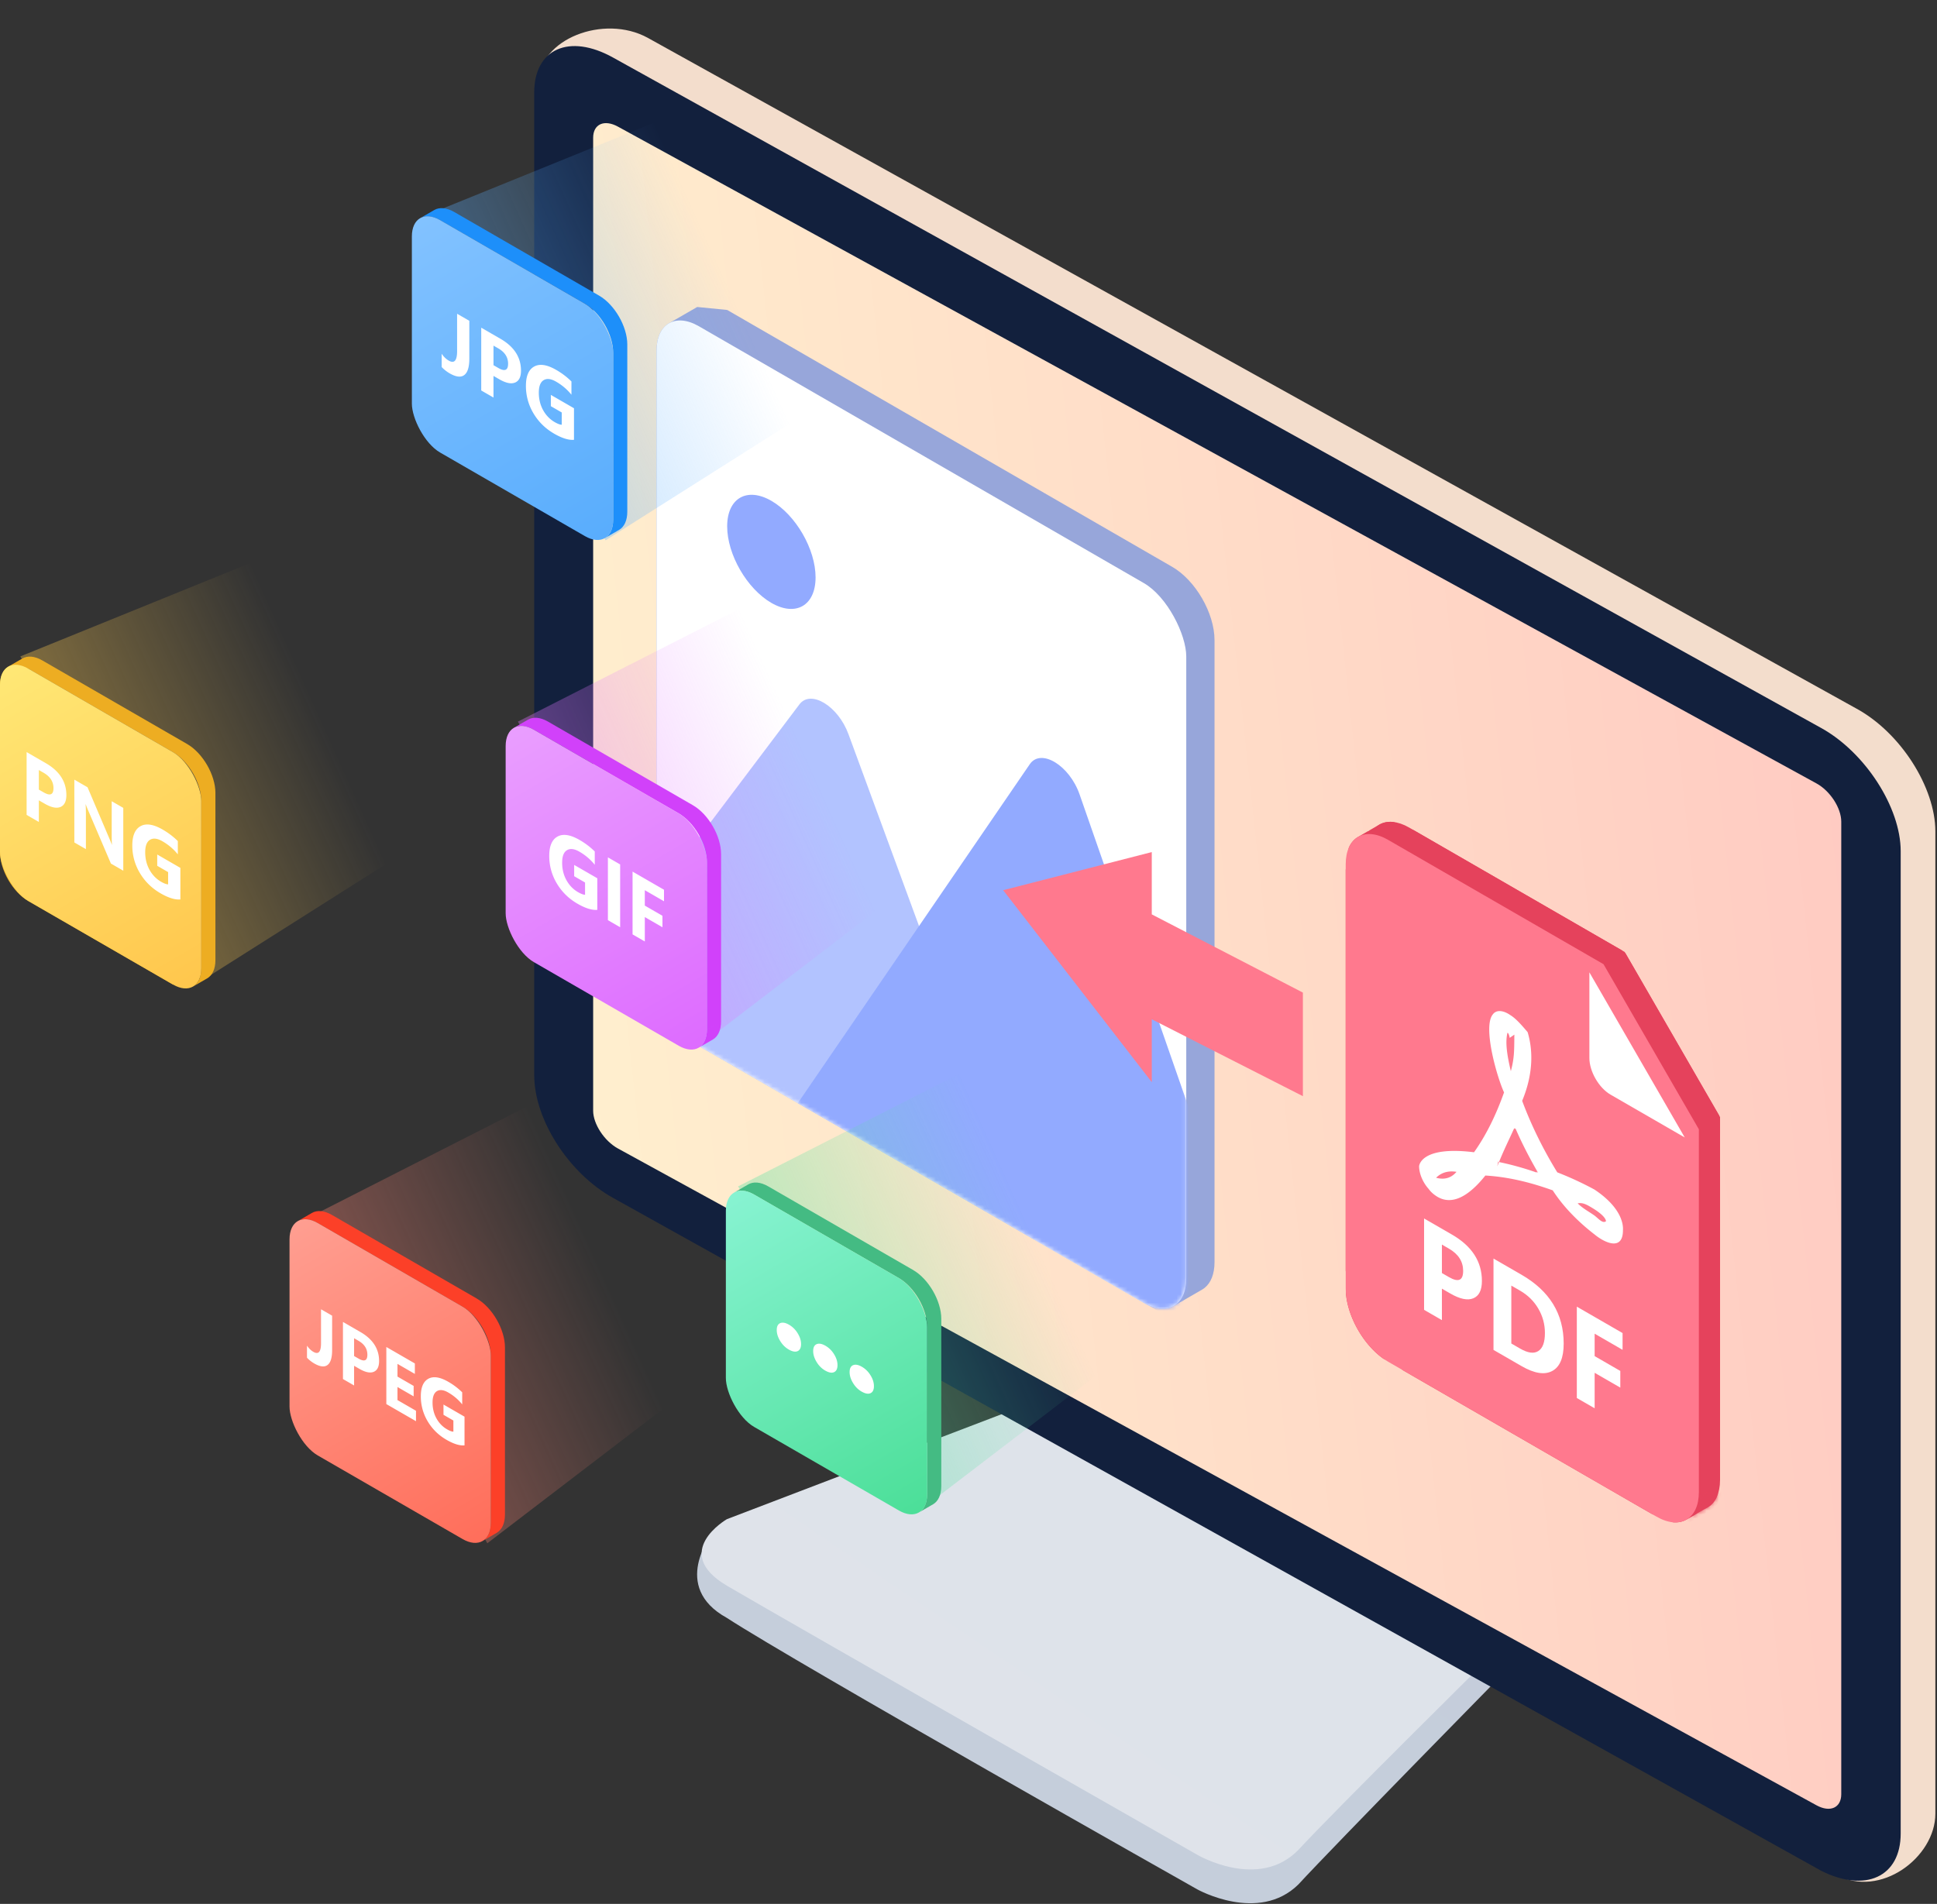 <svg xmlns="http://www.w3.org/2000/svg" width="475" height="467" fill="none"><rect width="100%" height="100%" fill="#333333" stroke="none"/><path fill="url(#a)" d="m258.408 349.622-83.803 26.638s-10.284 12.917 3.643 20.585c17.011 11.07 115.382 66.597 115.382 66.597s14.997 8.385 24.758-1.211c8.826-9.596 51.758-53.277 51.758-53.277l-111.738-59.332Z"/><path fill="url(#b)" d="m251.121 344.779-72.873 27.849s-13.927 8.075 0 16.317c17.011 9.946 115.382 66.021 115.382 66.021s14.997 8.809 24.758-1.211c8.826-9.597 46.899-47.223 46.899-47.223l-114.166-61.753Z"/><path fill="#F3DDCC" fill-rule="evenodd" d="m158.818 9.263 296.348 164.499c10.984 5.957 19.432 19.46 19.432 30.16v240.96c0 10.698-13.558 20.885-24.29 14.927l-291.49-170.84c-10.733-5.958-19.433-19.461-19.433-30.16l-7.287-238.538c0-10.699 15.987-16.866 26.72-11.008Z" clip-rule="evenodd"/><path fill="#12203D" fill-rule="evenodd" d="m150.316 14.107 296.348 164.498c10.732 5.958 19.432 19.461 19.432 30.161v240.958c0 10.7-8.7 14.544-19.432 9.181L150.316 293.812C139.584 287.855 131 274.765 131 263.652V22.693c0-10.7 8.584-14.544 19.316-8.586Z" clip-rule="evenodd"/><path fill="url(#c)" d="m151.53 31.06 293.918 161.102c3.354 1.838 6.073 6.039 6.073 9.382v238.538c0 3.344-2.719 4.563-6.073 2.725L151.53 281.705c-3.354-1.839-6.073-6.04-6.073-9.24V33.785c0-3.344 2.719-4.565 6.073-2.726Z"/><path fill="#E5425C" stroke="#E5425C" d="m411.657 368.567-65.818-38c-2.776-1.603-5.317-4.373-7.166-7.574-1.848-3.202-2.977-6.788-2.977-9.993V209c0-3.208 1.122-5.329 2.793-6.295 1.672-.965 4.071-.876 6.85.728l52.711 30.433 23.249 40.268V363c0 3.209-1.123 5.33-2.795 6.295-1.671.965-4.069.876-6.847-.728Z"/><path fill="#E5425C" stroke="#E5425C" stroke-linejoin="round" d="M339.425 332.78c-4.616-3.309-8.295-9.68-8.852-15.332-.069-.702.318-1.385.976-1.765.692-.4 1.51-.361 2.238.01.731.373 1.327 1.061 1.544 1.88 1.071 4.03 3.41 8.082 6.365 11.023.6.598.899 1.458.856 2.278-.043.815-.418 1.543-1.111 1.943-.658.38-1.443.374-2.016-.037ZM405.161 370.817l-60.621-35c-1.399-.808-1.399-2.826 0-3.634a2.097 2.097 0 0 1 2.098 0l60.622 35c1.398.808 1.398 2.826 0 3.634a2.099 2.099 0 0 1-2.099 0ZM330.5 311.5v-98c0-.75.4-1.442 1.049-1.817 1.399-.808 3.147.202 3.147 1.817v98c0 .75-.4 1.442-1.049 1.817-1.399.808-3.147-.202-3.147-1.817ZM415.706 370.911l-2.398 1.384c-.799.461-1.753.679-2.834.613-.389-.024-.645-.161-.809-.331a1.102 1.102 0 0 1-.289-.703c-.038-.579.276-1.284.981-1.691.64-.369 1.451-.366 2.191-.049 1.097.47 2.16.728 3.158.777Z"/><mask id="d" fill="#fff"><path d="M416.517 367.497c-.301 2.522-1.375 4.316-2.958 5.231l5.195-3c.893-.515 1.624-1.31 2.146-2.358.891-1.791-1.267-3.12-2.999-2.12-.804.464-1.275 1.325-1.384 2.247Z"/></mask><path fill="#E5425C" d="M416.517 367.497c-.301 2.522-1.375 4.316-2.958 5.231l5.195-3c.893-.515 1.624-1.31 2.146-2.358.891-1.791-1.267-3.12-2.999-2.12-.804.464-1.275 1.325-1.384 2.247Z"/><path fill="#E5425C" d="m413.807 373.162.001-.001h.001l-.5-.867c-.005.003.003-.001-.001.001l.499.867Zm-.248-.434-.5-.866a1 1 0 0 0 1 1.732l-.5-.866Zm2.958-5.231-.993-.118.993.118Zm4.383-.127-.895-.446.895.446Zm-2.146 2.358-.5-.866.5.866Zm-.853-4.478-.5-.866.5.866Zm-3.842 8.343c1.931-1.115 3.125-3.24 3.451-5.978l-1.986-.236c-.275 2.305-1.23 3.769-2.465 4.483l1 1.731Zm5.946-6.669c-.444.891-1.046 1.531-1.751 1.938l1 1.732c1.081-.623 1.941-1.574 2.541-2.779l-1.79-.891Zm-1.751 1.938-5.195 2.999 1 1.733 5.195-3-1-1.732Zm.147-2.746c.543-.314 1.106-.236 1.427-.021a.604.604 0 0 1 .262.325c.027.092.039.254-.085.504l1.79.891c.321-.645.398-1.321.217-1.95a2.604 2.604 0 0 0-1.072-1.433c-.968-.647-2.35-.734-3.539-.048l1 1.732Zm-.891 1.499c.08-.678.415-1.224.891-1.499l-1-1.732c-1.132.653-1.739 1.829-1.877 2.995l1.986.236Z" mask="url(#d)"/><path fill="#E5425C" stroke="#E5425C" stroke-linejoin="round" d="m333.293 205.705 2.398-1.384c-.457.888-.765 1.938-.906 3.123-.095.8-.498 1.504-1.138 1.873-.705.407-1.472.327-1.955.004a1.1 1.1 0 0 1-.464-.602c-.066-.227-.056-.517.118-.866.483-.969 1.149-1.686 1.947-2.148ZM336.093 204.089l2.396-1.383v-.001c.799-.461 1.754-.679 2.835-.613.389.024.645.161.809.331.167.174.27.416.289.703.038.579-.276 1.284-.981 1.691-.64.369-1.451.366-2.191.049-1.097-.47-2.16-.728-3.157-.777ZM417.103 361.5v-84.211l4.196-2.423V361.5c0 .75-.4 1.442-1.049 1.817-1.399.808-3.147-.202-3.147-1.817ZM393.22 235.923l-48.68-28.106c-1.399-.808-1.399-2.826 0-3.634a2.097 2.097 0 0 1 2.098 0l50.778 29.317-4.196 2.423ZM416.785 276.317l-22.882-39.634 4.33-2.5 22.883 39.634-4.331 2.5Z"/><path fill="#FF798E" d="M330 212c0-6.627 4.653-9.314 10.392-6l52.828 30.5 23.383 40.5v89c0 6.627-4.653 9.314-10.393 6l-65.818-38C334.653 330.686 330 322.627 330 316V212Z"/><path fill="#fff" fill-rule="evenodd" d="M391.045 302.807c-3.344-2.572-7.359-6.298-10.275-10.832-5.693-2.051-11.109-3.318-16.524-3.636-4.304 5.396-8.332 7.281-11.801 5.186-.696-.422-1.528-1.077-2.084-1.875-1.528-1.693-2.361-3.894-2.361-5.591 0-.029.279-5.075 13.469-3.429 3.056-4.323 5.415-9.22 7.36-14.678-1.666-3.571-5.278-15.986-2.778-19.103.833-1.192 2.499-1.112 4.304.133 1.389.84 2.778 2.45 4.256 4.186 1.161 3.866 1.653 9.642-1.339 16.851 2.221 5.969 5.138 11.894 8.609 17.537a80.602 80.602 0 0 1 9.093 4.206c6.181 4.095 7.152 8.075 7.014 9.996 0 5.242-4.582 3.006-6.943 1.049Zm-38.879-13.923.417.099c1.944.401 3.471-.218 4.582-1.551-2.082-.333-3.748.203-4.999 1.452Zm19.189-35.107-1.139.794c-.138-.835-.415-1.299-.556-1.228-.554 2.286-.136 5.314.835 9.4.833-3.151.833-4.733.86-8.966Zm.251 22.948-.139.224-.139-.237c-1.25 2.79-2.639 5.497-4.165 9.383l.277-1.4v.308c3.055.611 6.386 1.544 9.442 2.619l-.139-.239.416.252c-2.082-3.572-4.026-7.366-5.553-10.91Zm18.883 19.578c-1.25-.755-2.361-1.425-3.609-1.135 1.387 1.343 2.776 2.019 4.165 3.013.972.74 1.944 1.998 2.777 1.368 0-.462-.556-1.568-3.333-3.246Z" clip-rule="evenodd"/><path fill="#fff" d="M353.59 316.086v7.719l-4.371-2.524v-22.406l6.847 3.953c4.89 2.823 7.334 6.615 7.334 11.375 0 2.25-.703 3.667-2.111 4.25-1.398.578-3.27.19-5.615-1.164l-2.084-1.203Zm0-10.813v6.985l1.718.992c2.328 1.344 3.492.839 3.492-1.516 0-2.302-1.164-4.125-3.492-5.468l-1.718-.993Zm12.652 25.836v-22.406l6.874 3.969c6.892 3.979 10.338 9.609 10.338 16.89 0 3.49-.942 5.732-2.828 6.727-1.876 1-4.38.596-7.51-1.211l-6.874-3.969Zm4.371-15.773v14.203l2.165 1.25c1.894 1.094 3.378 1.294 4.452.602 1.082-.688 1.623-2.162 1.623-4.422 0-2.136-.536-4.123-1.61-5.961-1.064-1.844-2.562-3.323-4.492-4.438l-2.138-1.234Zm27.28 15.75-6.847-3.953v5.5l6.292 3.633v4.093l-6.292-3.632v8.703l-4.371-2.524V320.5l11.218 6.477v4.109ZM389.756 238.5l23.383 40.5-18.187-10.5c-2.87-1.657-5.196-5.686-5.196-9v-21Z"/><path fill="#97A6DA" fill-rule="evenodd" d="m170.929 75.324.043-.026 7.349.728 109.119 63.001c5.739 3.313 10.392 11.372 10.392 18h.001v152.561h-.001c0 2.899-.891 5.044-2.373 6.262-.199.164-.408.31-.627.44l-.029.017-.014.008h-.001l-.043.025.043-.024-6.927 3.999c-1.881 1.087-4.479.93-7.349-.727l-109.119-63 6.927-4-6.927 4h-.001c-5.739-3.314-10.392-11.373-10.392-18V86.027c0-3.315 1.163-5.643 3.045-6.729l6.884-3.974Z" clip-rule="evenodd"/><rect width="150" height="176.561" fill="#fff" rx="12" transform="matrix(.866 .5 0 1 161 74.026)"/><mask id="e" width="130" height="244" x="161" y="78" maskUnits="userSpaceOnUse" style="mask-type:alpha"><rect width="150" height="176.588" fill="#D9D9D9" rx="12" transform="matrix(.866 .5 0 1 161 74)"/></mask><g fill="#92AAFF" mask="url(#e)"><path d="m253.665 304.088-109.119-63 51.491-68.318c2.778-3.685 9.481.381 12.023 7.294l45.605 124.024Z" opacity=".7"/><path d="m292.663 326.604-97.022-56.016 56.882-83.135c2.729-3.988 9.727.251 12.217 7.399l40.3 115.703c4.639 13.319-2.06 22.005-12.377 16.049Z"/></g><circle cx="12.517" cy="12.517" r="12.517" fill="#92AAFF" transform="matrix(.866 .5 0 1 178.32 116.588)"/><path fill="#FF798E" fill-rule="evenodd" d="M246 218.349 282.444 209v15.283l37.056 19.183v25.404l-37.056-18.858v15.419L246 218.349Z" clip-rule="evenodd"/><path fill="url(#f)" d="m5 161 91.131-37v87L49.5 240.537 5 161Z" opacity=".4"/><path fill="url(#g)" d="m127 177 84.5-43 4.5 88.5-44.5 34.037L127 177Z" opacity=".4"/><path fill="url(#h)" d="m75 299 84.5-43 4.5 88.5-44.5 34.037L75 299Z" opacity=".4"/><path fill="url(#i)" d="m181 291 84.5-43 4.5 88.5-44.5 34.037L181 291Z" opacity=".4"/><path fill="url(#j)" d="m104 53 91.131-37v87L148.5 132.537 104 53Z" opacity=".4"/><path fill="#EDAD22" fill-rule="evenodd" d="m2.03 163.514.03-.018-.03.018C.776 164.238 0 165.791 0 168l3.464-2L0 168v41c0 4.418 3.102 9.791 6.928 12l35.507 20.5 3.464-2L10.392 219 45.9 239.5 6.721 163.884c.069.038.138.076.207.116l35.507 20.5 3.464-2L10.392 162c-1.913-1.104-3.645-1.209-4.899-.486l-3.464 2ZM49.363 237.5c0 2.209-.776 3.761-2.029 4.485l3.464-2c1.254-.724 2.029-2.276 2.029-4.485l-3.464 2Zm0-41v41l3.463-2v-41c0-4.418-3.101-9.791-6.927-12l-3.465 2c3.827 2.209 6.929 7.582 6.929 12Z" clip-rule="evenodd"/><rect width="57" height="57" fill="url(#k)" rx="8" transform="matrix(.866 .5 0 1 0 160)"/><path fill="#fff" d="M9.53 196.309v5.307l-3.004-1.735v-15.404l4.707 2.717c3.361 1.941 5.042 4.548 5.042 7.821 0 1.547-.483 2.52-1.451 2.922-.961.397-2.248.13-3.86-.801l-1.433-.827Zm0-7.434v4.802l1.182.682c1.6.924 2.4.577 2.4-1.042 0-1.582-.8-2.836-2.4-3.759l-1.181-.683Zm20.7 24.691-3.033-1.751-5.498-12.853a27.961 27.961 0 0 1-.67-1.665l-.037-.021c.05.573.074 1.418.074 2.535v8.465l-2.837-1.638v-15.405l3.237 1.87 5.294 12.434c.242.562.465 1.11.67 1.643l.037.022c-.05-.387-.075-1.107-.075-2.16v-8.518l2.838 1.638v15.404Zm14 7.053c-1.302.114-2.92-.387-4.855-1.504-2.146-1.239-3.84-2.901-5.08-4.985a13.015 13.015 0 0 1-1.851-6.74c0-2.421.676-4.004 2.028-4.748 1.352-.745 3.15-.469 5.396.827a18.04 18.04 0 0 1 3.74 2.836v3.255a13.342 13.342 0 0 0-3.777-3.212c-1.247-.72-2.264-.838-3.052-.355-.781.48-1.172 1.5-1.172 3.062 0 1.582.35 3.009 1.051 4.28.707 1.275 1.66 2.258 2.856 2.949.72.416 1.29.627 1.712.634v-3.008l-2.67-1.541v-2.772l5.675 3.277v7.745Z"/><path fill="#D141FA" fill-rule="evenodd" d="M126.029 178.514c1.209-.697 2.862-.625 4.692.37.069.038.138.076.207.116l35.507 20.5 3.464-2-35.507-20.5c-1.913-1.104-3.645-1.209-4.899-.486l-3.464 2Zm47.335 73.986c0 2.209-.776 3.761-2.029 4.485l3.464-2c1.254-.724 2.029-2.276 2.029-4.485l-3.464 2Zm-.001-41v41l3.464-2v-41h.001c0-4.418-3.102-9.791-6.928-12l-3.464 2c3.826 2.209 6.928 7.582 6.928 12h-.001Z" clip-rule="evenodd"/><rect width="57" height="57" fill="url(#l)" rx="8" transform="matrix(.866 .5 0 1 124 175)"/><path fill="#fff" d="M146.475 223.171c-1.302.115-2.921-.386-4.856-1.504-2.146-1.238-3.839-2.9-5.079-4.984a13.019 13.019 0 0 1-1.852-6.741c0-2.42.676-4.003 2.028-4.748 1.353-.744 3.151-.469 5.396.827a18.105 18.105 0 0 1 3.74 2.836v3.255a13.37 13.37 0 0 0-3.777-3.212c-1.247-.719-2.264-.838-3.051-.354-.782.48-1.173 1.5-1.173 3.061 0 1.583.351 3.01 1.052 4.281.707 1.275 1.659 2.258 2.856 2.949.719.415 1.29.627 1.711.634v-3.008l-2.67-1.542v-2.771l5.675 3.276v7.745Zm5.601 4.265-3.005-1.735v-15.404l3.005 1.735v15.404Zm10.754-6.37-4.707-2.718v3.781l4.326 2.498v2.814l-4.326-2.497v5.983l-3.005-1.735v-15.404l7.712 4.453v2.825Z"/><path fill="#FC4028" fill-rule="evenodd" d="M73.03 299.514c1.208-.697 2.86-.625 4.691.37.069.038.138.076.207.116l35.507 20.5 3.464-2L81.392 298c-1.913-1.104-3.645-1.209-4.899-.486l-3.464 2Zm47.334 73.986c0 2.209-.776 3.761-2.029 4.485l3.464-2c1.254-.724 2.029-2.276 2.029-4.485l-3.464 2Zm-.001-41v41l3.464-2v-41h.001c0-4.418-3.102-9.791-6.928-12l-3.464 2c3.826 2.209 6.928 7.582 6.928 12h-.001Z" clip-rule="evenodd"/><rect width="57" height="57" fill="url(#m)" rx="8" transform="matrix(.866 .5 0 1 71 296)"/><path fill="#fff" d="M81.444 331.164c0 1.875-.377 3.093-1.133 3.652-.75.564-1.838.433-3.264-.39a7.911 7.911 0 0 1-1.768-1.402v-2.959c.468.681.992 1.189 1.573 1.524 1.246.719 1.87.011 1.87-2.124v-8.32l2.722 1.572v8.447Zm5.388 3.843v4.824l-2.732-1.577V324.25l4.28 2.471c3.055 1.764 4.583 4.134 4.583 7.109 0 1.406-.44 2.292-1.32 2.656-.873.362-2.043.119-3.509-.727l-1.302-.752Zm0-6.758v4.365l1.074.62c1.454.84 2.182.524 2.182-.947 0-1.439-.727-2.578-2.182-3.418l-1.074-.62Zm15.181 20.347-7.274-4.2v-14.003l6.994 4.038v2.568l-4.262-2.461v3.115l3.966 2.29v2.559l-3.966-2.29v3.203l4.542 2.622v2.559Zm11.899 5.932c-1.184.104-2.656-.351-4.415-1.367-1.951-1.126-3.49-2.637-4.617-4.531a11.837 11.837 0 0 1-1.683-6.128c0-2.201.614-3.639 1.843-4.316 1.229-.678 2.864-.427 4.905.752a16.399 16.399 0 0 1 3.4 2.578v2.959a12.12 12.12 0 0 0-3.433-2.92c-1.134-.655-2.058-.762-2.774-.323-.711.437-1.066 1.364-1.066 2.784 0 1.438.319 2.736.956 3.891.642 1.159 1.508 2.053 2.596 2.681.654.377 1.173.57 1.556.576v-2.734l-2.427-1.402v-2.519l5.159 2.978v7.041Z"/><path fill="#44BB83" fill-rule="evenodd" d="M180.029 292.514c1.209-.697 2.862-.625 4.692.37.069.038.138.076.207.116l35.507 20.5 3.464-2-35.507-20.5c-1.913-1.104-3.645-1.209-4.899-.486l-3.464 2Zm47.335 73.986c0 2.209-.776 3.761-2.029 4.485l3.464-2c1.254-.724 2.029-2.276 2.029-4.485l-3.464 2Zm-.001-41v41l3.464-2v-41h.001c0-4.418-3.102-9.791-6.928-12l-3.464 2c3.826 2.209 6.928 7.582 6.928 12h-.001Z" clip-rule="evenodd"/><rect width="57" height="57" fill="url(#n)" rx="8" transform="matrix(.866 .5 0 1 178 289)"/><path fill="#fff" d="M193.403 331.006c-.836-.483-1.532-1.181-2.089-2.097-.557-.915-.836-1.806-.836-2.672 0-.89.284-1.456.852-1.697.578-.235 1.296-.106 2.153.389a5.932 5.932 0 0 1 2.121 2.097c.557.891.836 1.775.836 2.653 0 .903-.284 1.481-.852 1.735-.557.247-1.285.111-2.185-.408Zm8.934 5.158c-.835-.482-1.532-1.181-2.089-2.097-.557-.915-.835-1.806-.835-2.671 0-.891.283-1.457.851-1.698.579-.235 1.296-.105 2.153.389a5.942 5.942 0 0 1 2.122 2.097c.557.891.835 1.775.835 2.653 0 .903-.284 1.482-.852 1.735-.557.248-1.285.112-2.185-.408Zm8.934 5.158c-.835-.482-1.531-1.181-2.089-2.096-.557-.916-.835-1.806-.835-2.672 0-.891.284-1.457.852-1.698.578-.235 1.296-.105 2.153.39a5.945 5.945 0 0 1 2.121 2.096c.557.891.835 1.775.835 2.654 0 .903-.283 1.481-.851 1.734-.557.248-1.286.112-2.186-.408Z"/><path fill="#1D8FFA" fill-rule="evenodd" d="M103.029 53.514c1.209-.697 2.862-.625 4.692.37.069.038.138.076.207.116l35.507 20.5 3.464-2L111.392 52c-1.913-1.105-3.645-1.21-4.899-.486l-3.464 2Zm47.335 73.986c0 2.209-.776 3.761-2.029 4.485l3.464-2c1.254-.724 2.029-2.276 2.029-4.485l-3.464 2Zm-.001-41v41l3.464-2v-41h.001c0-4.418-3.102-9.79-6.928-12l-3.464 2c3.826 2.21 6.928 7.582 6.928 12h-.001Z" clip-rule="evenodd"/><rect width="57" height="57" fill="url(#o)" rx="8" transform="matrix(.866 .5 0 1 101 50)"/><path fill="#fff" d="M115.089 87.98c0 2.063-.416 3.402-1.247 4.018-.825.62-2.022.476-3.591-.43a8.725 8.725 0 0 1-1.944-1.541v-3.255c.515.748 1.092 1.307 1.73 1.676 1.371.791 2.056.012 2.056-2.337V76.96l2.996 1.73v9.292Zm5.926 4.227v5.307l-3.005-1.735V80.375l4.707 2.718c3.362 1.94 5.043 4.547 5.043 7.82 0 1.547-.484 2.52-1.452 2.922-.961.397-2.248.13-3.86-.8l-1.433-.828Zm0-7.433v4.802l1.181.682c1.601.924 2.401.576 2.401-1.042 0-1.583-.8-2.836-2.401-3.76l-1.181-.682Zm19.741 23.106c-1.303.115-2.921-.386-4.856-1.504-2.146-1.238-3.839-2.9-5.08-4.984a13.02 13.02 0 0 1-1.851-6.74c0-2.421.676-4.004 2.028-4.749 1.352-.745 3.151-.469 5.396.828a18.103 18.103 0 0 1 3.74 2.835v3.255a13.361 13.361 0 0 0-3.777-3.212c-1.247-.72-2.264-.837-3.052-.354-.781.48-1.172 1.5-1.172 3.061 0 1.583.35 3.01 1.051 4.281.707 1.275 1.659 2.258 2.856 2.949.72.415 1.29.627 1.712.634v-3.008l-2.67-1.542V96.86l5.675 3.276v7.745Z"/><defs><linearGradient id="i" x1="197.5" x2="256.623" y1="337" y2="310.366" gradientUnits="userSpaceOnUse"><stop stop-color="#55E2A2"/><stop offset="1" stop-color="#55E2A2" stop-opacity="0"/></linearGradient><linearGradient id="a" x1="170.949" x2="8464.49" y1="8039.45" y2="-4212.75" gradientUnits="userSpaceOnUse"><stop stop-color="#CDD4DF"/><stop offset="1" stop-color="#BAC5D5"/></linearGradient><linearGradient id="c" x1="145" x2="485.743" y1="292.5" y2="255.518" gradientUnits="userSpaceOnUse"><stop stop-color="#FFEFCE"/><stop offset="1" stop-color="#FFC8C1"/></linearGradient><linearGradient id="f" x1="21.5" x2="80.623" y1="207" y2="180.366" gradientUnits="userSpaceOnUse"><stop stop-color="#FFCB52"/><stop offset="1" stop-color="#FFCD54" stop-opacity="0"/></linearGradient><linearGradient id="g" x1="143.5" x2="202.623" y1="223" y2="196.366" gradientUnits="userSpaceOnUse"><stop stop-color="#E076FF"/><stop offset="1" stop-color="#E076FF" stop-opacity="0"/></linearGradient><linearGradient id="h" x1="91.5" x2="150.623" y1="345" y2="318.366" gradientUnits="userSpaceOnUse"><stop stop-color="#FF8676"/><stop offset="1" stop-color="#FF8676" stop-opacity="0"/></linearGradient><linearGradient id="b" x1="172.058" x2="8223.54" y1="7808.55" y2="-4079.11" gradientUnits="userSpaceOnUse"><stop stop-color="#FAFAFA"/><stop offset="1" stop-color="#BAC5D5"/></linearGradient><linearGradient id="j" x1="120.5" x2="179.623" y1="99" y2="72.366" gradientUnits="userSpaceOnUse"><stop stop-color="#5EB0FE"/><stop offset="1" stop-color="#5EB0FE" stop-opacity="0"/></linearGradient><linearGradient id="k" x1="0" x2="57" y1="0" y2="57" gradientUnits="userSpaceOnUse"><stop stop-color="#FFE977"/><stop offset="1" stop-color="#FFC54B"/></linearGradient><linearGradient id="l" x1="0" x2="57" y1="0" y2="57" gradientUnits="userSpaceOnUse"><stop stop-color="#EAA0FF"/><stop offset="1" stop-color="#DD69FF"/></linearGradient><linearGradient id="m" x1="0" x2="57" y1="0" y2="57" gradientUnits="userSpaceOnUse"><stop stop-color="#FFA093"/><stop offset="1" stop-color="#FF6C58"/></linearGradient><linearGradient id="n" x1="0" x2="57" y1="0" y2="57" gradientUnits="userSpaceOnUse"><stop stop-color="#8AF4D4"/><stop offset="1" stop-color="#49DE96"/></linearGradient><linearGradient id="o" x1="0" x2="57" y1="0" y2="57" gradientUnits="userSpaceOnUse"><stop stop-color="#84C3FF"/><stop offset="1" stop-color="#57ACFD"/></linearGradient></defs></svg>